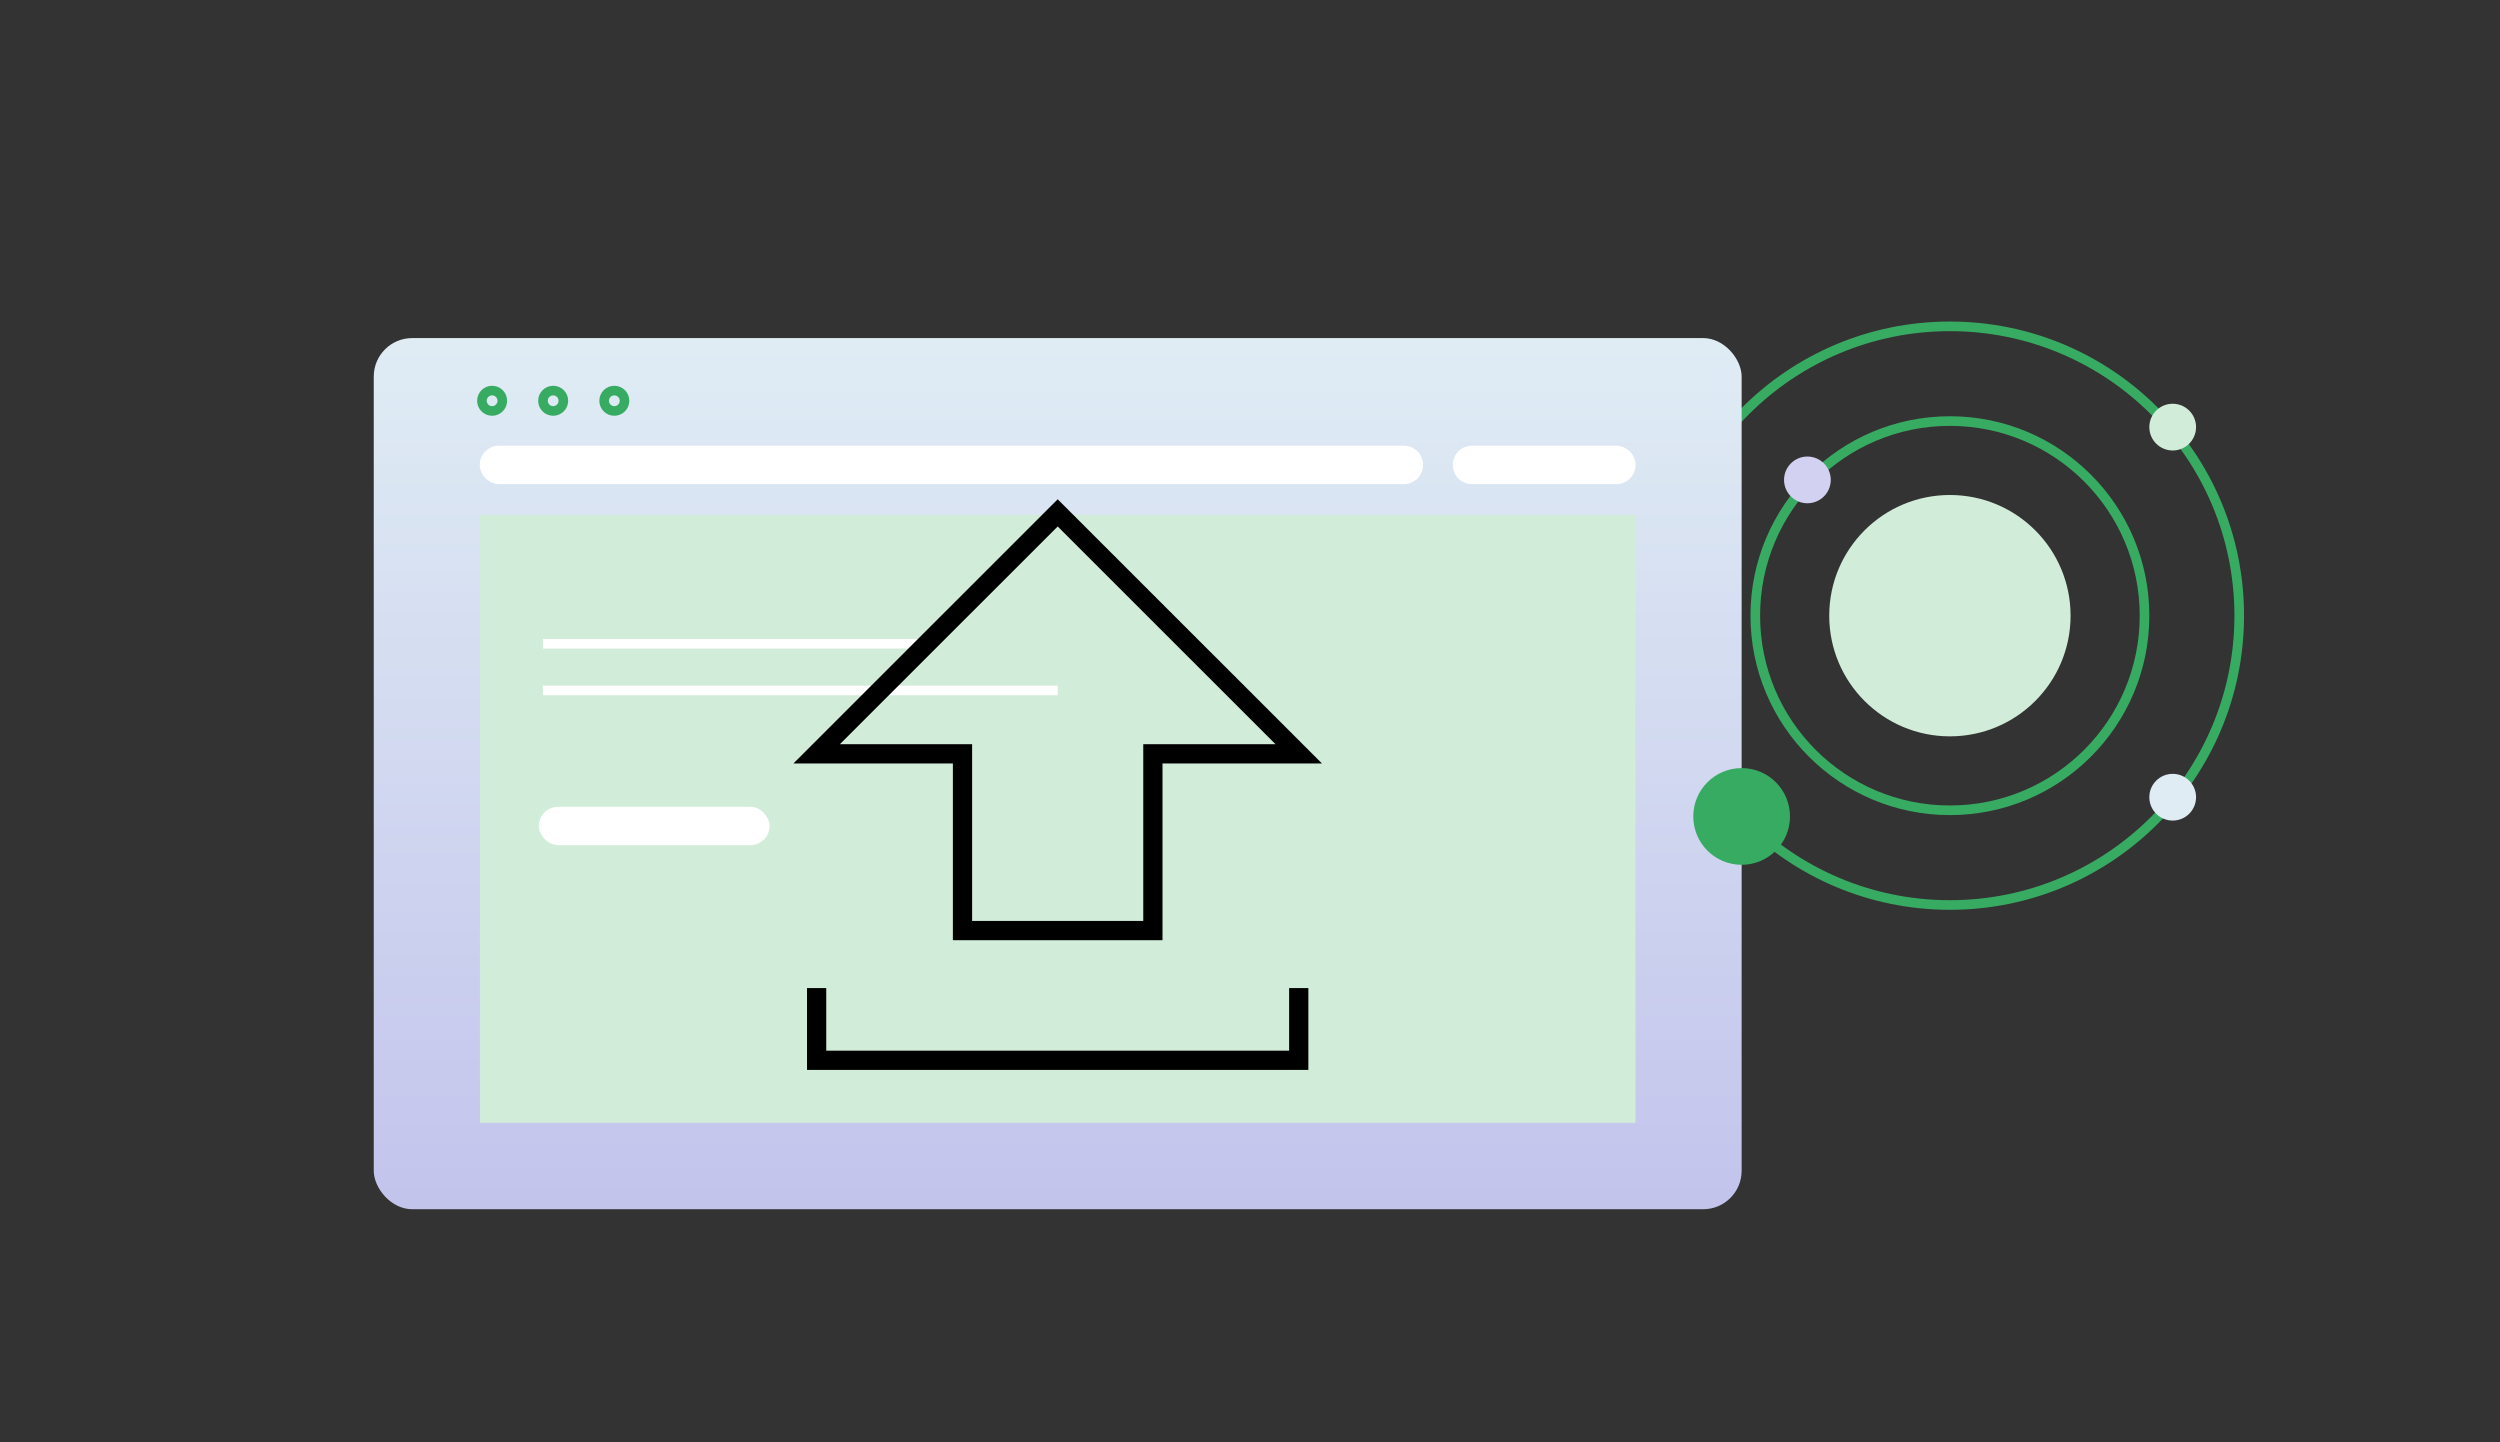 <?xml version="1.0" encoding="utf-8" standalone="no"?>
<svg id="Illustrations" xmlns="http://www.w3.org/2000/svg" xmlns:xlink="http://www.w3.org/1999/xlink" viewBox="0 0 260 150">
  <rect x="0" y="0" width="260" height="150" fill="#333333" stroke="none"/>
  <defs>
    <style>.cls-1{fill:#d1edd9;}.cls-2,.cls-5,.cls-6,.cls-7{fill:none;stroke-miterlimit:10;}.cls-2{stroke:#38ab63;}.cls-3{fill:url(#linear-gradient);}.cls-4{fill:#fff;}.cls-5{stroke:#fff;}.cls-6{stroke:#d1edd9;}.cls-7{stroke:#000;stroke-width:2px;}.cls-8{fill:#38ab63;}.cls-9{fill:#dfecf4;}.cls-10{fill:#d2d1f1;}</style>
    <linearGradient id="linear-gradient" x1="110" y1="137.94" x2="110" y2="36.03" gradientUnits="userSpaceOnUse">
      <stop offset="0" stop-color="#bfbeeb" />
      <stop offset="1" stop-color="#dfecf4" />
    </linearGradient>
  </defs>
  <circle class="cls-1" cx="202.79" cy="64.03" r="12.55" />
  <circle class="cls-2" cx="202.79" cy="64.03" r="20.24" />
  <circle class="cls-2" cx="202.79" cy="64.03" r="30.09" />
  <rect class="cls-3" x="38.87" y="35.16" width="142.26" height="90.6" rx="4" />
  <rect class="cls-1" x="49.91" y="53.55" width="120.18" height="63.22" />
  <path class="cls-4" d="M51.91,46.35a2,2,0,0,0-2,2.2A2.08,2.08,0,0,0,52,50.35h94a2,2,0,0,0,2-2h0a2,2,0,0,0-2-2Z" />
  <path class="cls-4" d="M168,46.35H153.09a2,2,0,0,0-2,2h0a2,2,0,0,0,2,2h15a2,2,0,0,0,2-2.21A2.08,2.08,0,0,0,168,46.35Z" />
  <circle class="cls-2" cx="51.18" cy="41.68" r="1.06" />
  <circle class="cls-2" cx="57.53" cy="41.68" r="1.06" />
  <circle class="cls-2" cx="63.89" cy="41.68" r="1.06" />
  <rect class="cls-4" x="56.04" y="83.9" width="24" height="4" rx="2" />
  <line class="cls-5" x1="56.47" y1="66.95" x2="95.58" y2="66.95" />
  <line class="cls-5" x1="56.47" y1="71.81" x2="110" y2="71.81" />
  <polygon class="cls-6" points="157.74 94.23 158.72 97.91 140 97.91 140.97 94.23 135.74 94.23 143.58 84.38 143.59 84.38 149.35 62.61 155.13 84.38 162.98 94.23 157.74 94.23" />
  <line class="cls-6" x1="146.57" y1="73.26" x2="152.32" y2="73.26" />
  <line class="cls-6" x1="140.95" y1="94.23" x2="157.72" y2="94.23" />
  <line class="cls-6" x1="149.31" y1="97.84" x2="149.31" y2="104.11" />
  <line class="cls-6" x1="151.47" y1="97.84" x2="151.47" y2="101.94" />
  <line class="cls-6" x1="147.15" y1="97.84" x2="147.15" y2="99.78" />
  <path class="cls-6" d="M149.36,85.9a2,2,0,1,1,2-2A2,2,0,0,1,149.36,85.9Z" />
  <polygon class="cls-7" points="119.9 78.4 119.9 96.78 100.1 96.78 100.1 78.4 84.93 78.4 110 53.34 135.07 78.4 119.9 78.4" />
  <polyline class="cls-7" points="135.07 102.76 135.07 110.27 84.93 110.27 84.93 102.76" />
  <circle class="cls-8" cx="181.13" cy="84.91" r="5.03" />
  <circle class="cls-1" cx="225.96" cy="44.42" r="2.43" />
  <circle class="cls-9" cx="225.96" cy="82.91" r="2.43" />
  <circle class="cls-10" cx="187.97" cy="49.91" r="2.43" />
</svg>